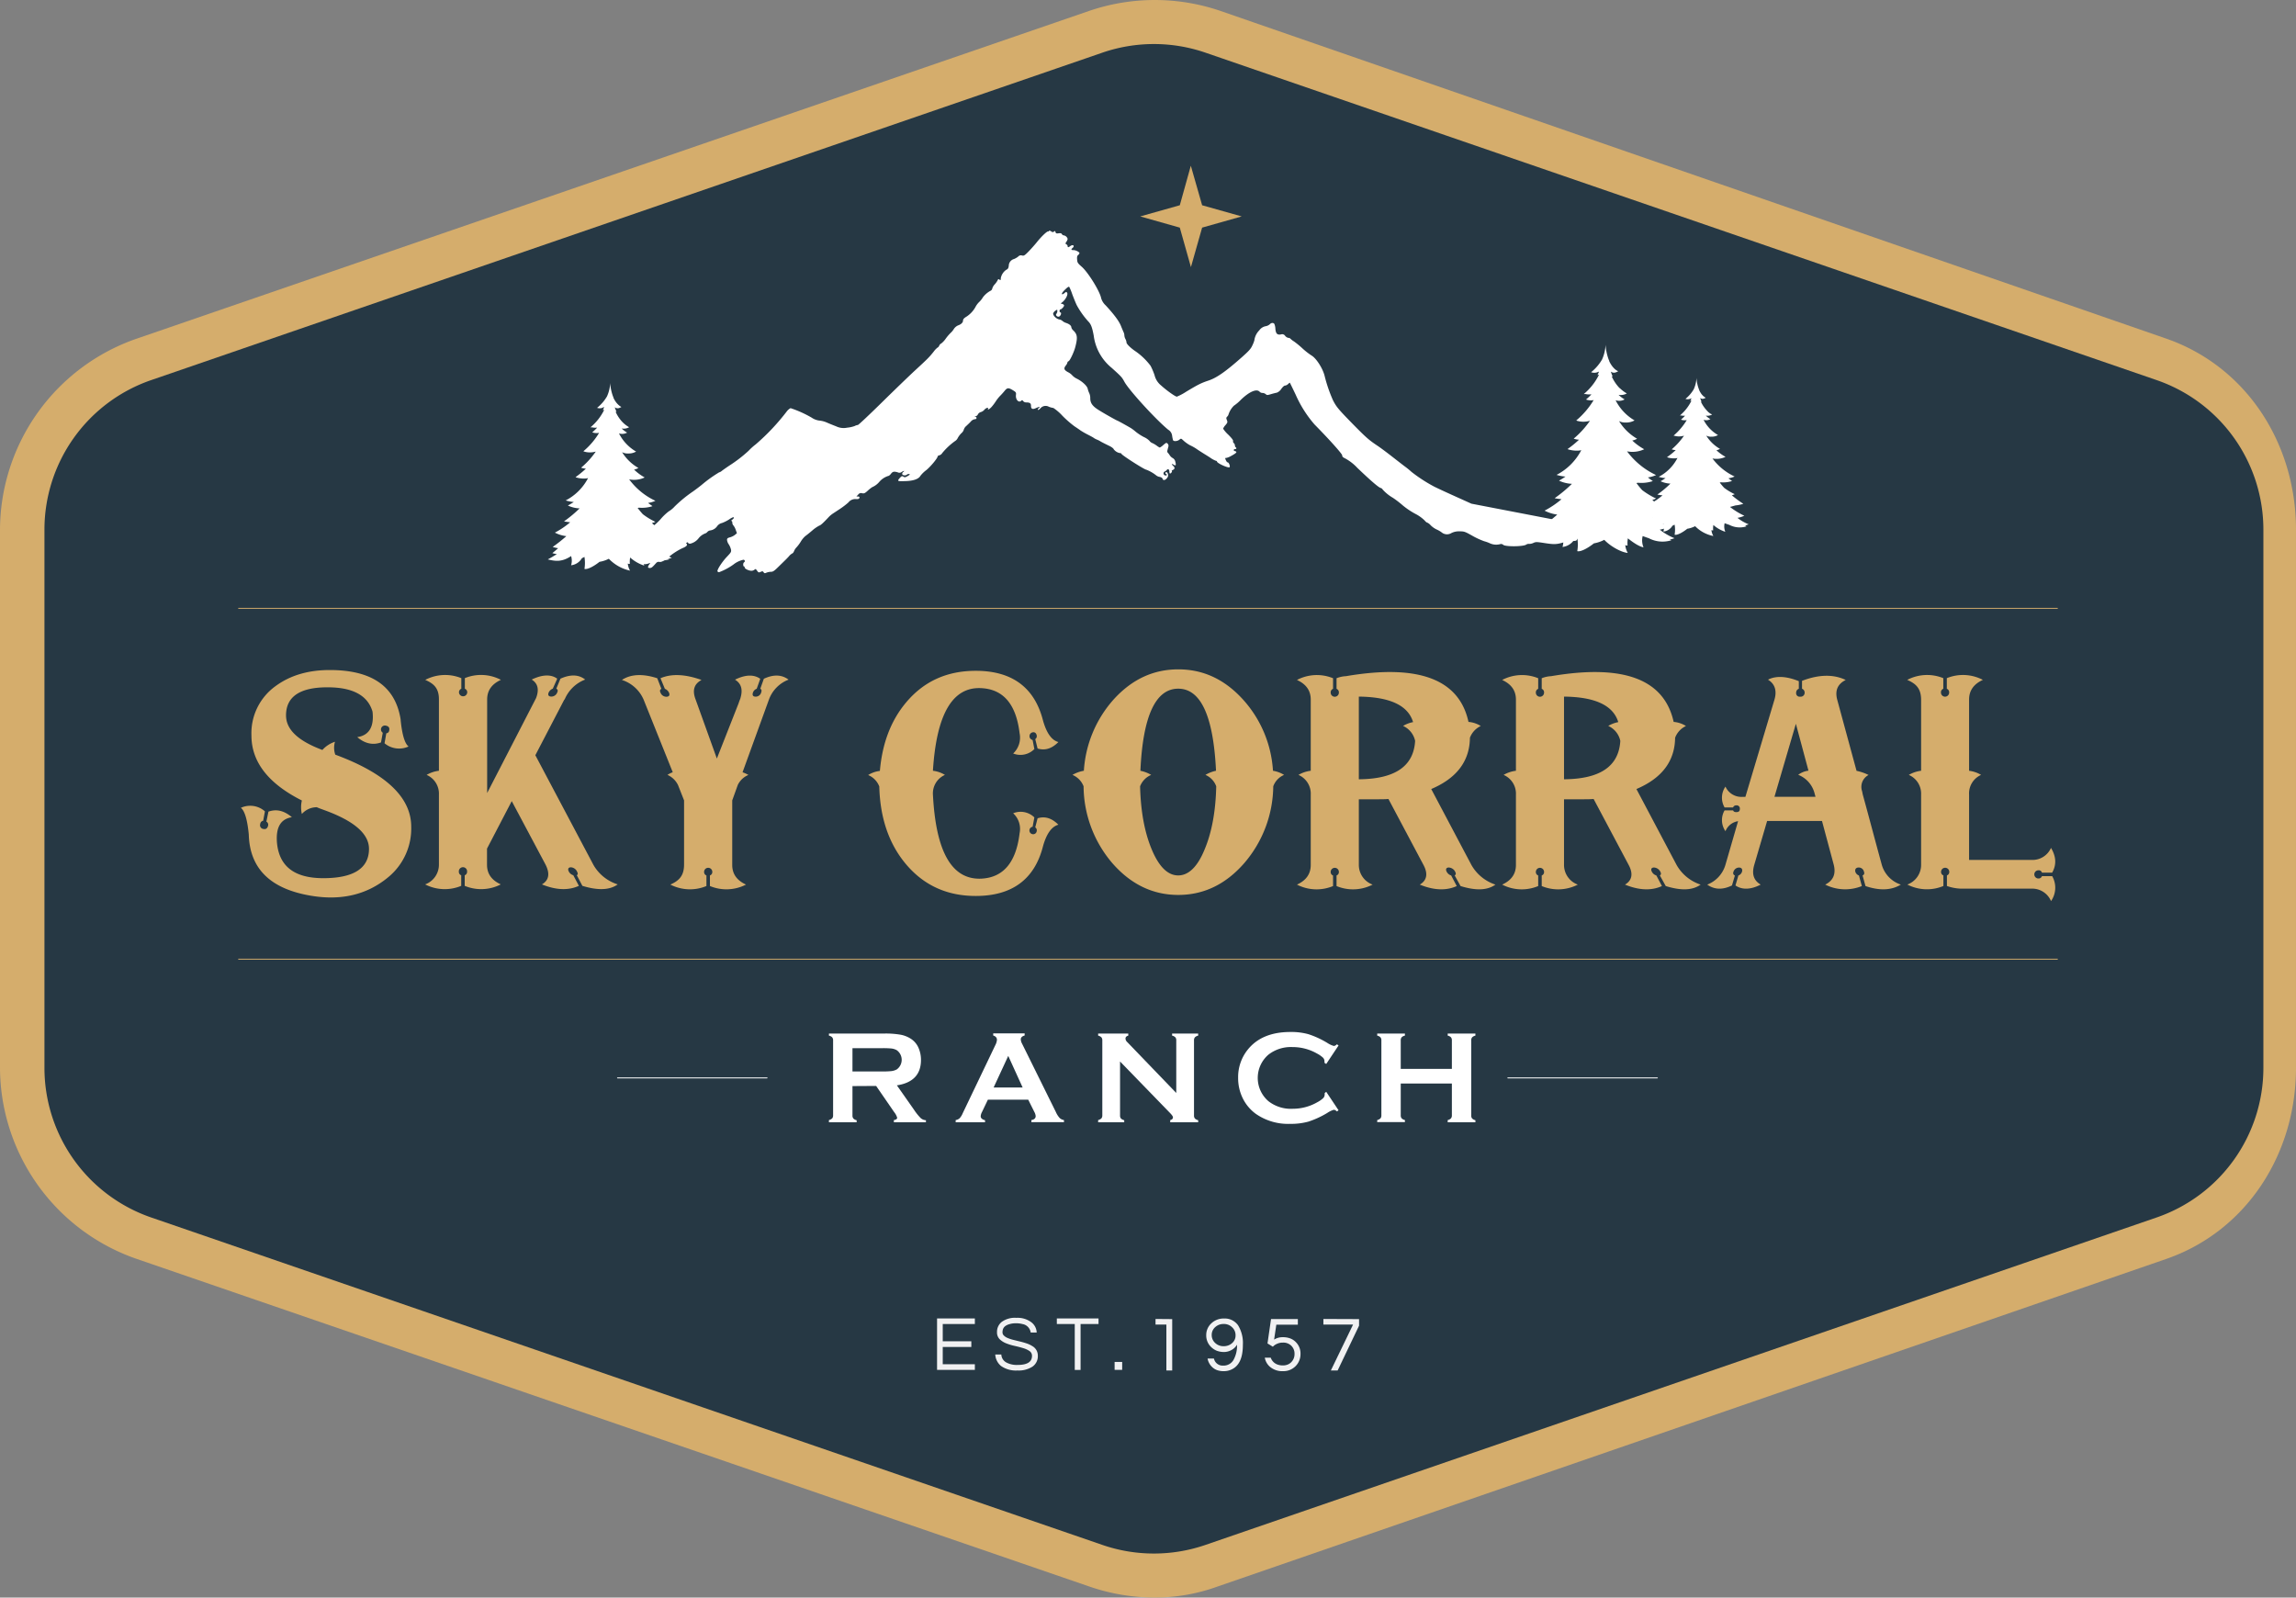 <svg id="Layer_1" data-name="Layer 1" xmlns="http://www.w3.org/2000/svg" viewBox="0 0 649.8 452.14"><rect x="0" y="0" width="649.8" height="452.14" fill="#808080" stroke="none"/><defs><style>.cls-1{fill:#d5ad6c;}.cls-2{fill:#263844;}.cls-3,.cls-6{fill:none;stroke-width:0.25px;}.cls-3{stroke:#d5ad6c;stroke-miterlimit:10;}.cls-4{fill:#fff;}.cls-5{fill:#f1f1f2;}.cls-6{stroke:#fff;stroke-linecap:round;stroke-linejoin:round;}</style></defs><title>SkyCorralRanch_Logo_RGB</title><path class="cls-1" d="M362,593.14A57.09,57.09,0,0,1,343.36,590L73.92,497.34A57.43,57.43,0,0,1,35.1,443.22V290.91A57.42,57.42,0,0,1,73.92,236.8l269.33-92.68a57.42,57.42,0,0,1,37.34,0l267.46,92.67c22.67,7.81,36.85,29.56,36.85,54.12V443.22c0,24.57-14.17,46.32-36.83,54.12L379.73,590A52.2,52.2,0,0,1,362,593.14Z" transform="translate(-35.1 -141)"/><path class="cls-2" d="M376.25,155.9l269.22,92.68a44.77,44.77,0,0,1,30.2,42.33V443.22a44.78,44.78,0,0,1-30.2,42.34L376.25,578.24a44.79,44.79,0,0,1-29.15,0L77.87,485.56a44.78,44.78,0,0,1-30.19-42.34V290.91a44.77,44.77,0,0,1,30.19-42.33L347.1,155.9A44.79,44.79,0,0,1,376.25,155.9Z" transform="translate(-35.1 -141)"/><line class="cls-3" x1="67.43" y1="172.17" x2="582.37" y2="172.17"/><line class="cls-3" x1="67.43" y1="271.46" x2="582.37" y2="271.46"/><path class="cls-1" d="M372.12,187.9,369,199.09l-11.2,3.16,11.2,3.17,3.15,11.18,3.17-11.18,11.2-3.17-11.2-3.16Z" transform="translate(-35.1 -141)"/><path class="cls-4" d="M507.65,293.74c.43-.12.88-.25,1.36-.42a16.37,16.37,0,0,1-4.16-2.42,10.28,10.28,0,0,0,2.55-.78,27.81,27.81,0,0,1-5.32-3.29c.68-.17,1.36-.36,2-.56a13.72,13.72,0,0,0,2.63-.51c.07,0,.29-.07.23-.12a38.08,38.08,0,0,1-4.21-3.14,7.35,7.35,0,0,0,1.07-.41,21.73,21.73,0,0,1-3.94-2.38c-.58-.64-1.12-1.3-1.63-2l.44-.08a10.33,10.33,0,0,0,4-.41s.22-.06.17-.1c-.47-.31-.92-.64-1.35-1a8.39,8.39,0,0,0,2.3-.67,21.68,21.68,0,0,1-8.22-6.72,7.75,7.75,0,0,0,4.86-.59,16.44,16.44,0,0,1-3.37-2.46,4.72,4.72,0,0,0,1.36-.51,14.46,14.46,0,0,1-5.11-5,3.71,3.71,0,0,0,1.91.41,4.73,4.73,0,0,0,2.21-.46l.27-.14h0a13.72,13.72,0,0,1-5.36-5.7,3.18,3.18,0,0,0,2.55-.24,8.28,8.28,0,0,1-1.72-1.3h0a3.45,3.45,0,0,0,2.34-.39l-.41-.25-.08-.05-.31-.21-.09-.07a3.15,3.15,0,0,1-.29-.22l-.09-.07-.29-.24-.07-.06a3.83,3.83,0,0,1-.29-.28l-.05,0c-.11-.1-.21-.2-.31-.31l0,0a11.72,11.72,0,0,1-2-3.09,1.64,1.64,0,0,0,.28.07s0,0,0,0c-.2-.44-.36-.91-.53-1.39.72.44,1.17.39,2.08-.1-.12-.07-.24-.14-.35-.22l-.05,0-.33-.24,0,0a3.82,3.82,0,0,1-.32-.27h0l-.28-.29-.07-.07-.24-.3-.08-.1-.17-.24-.12-.19-.14-.22-.11-.19-.09-.17-.18-.37,0-.1c-.08-.18-.16-.36-.23-.55a15.26,15.26,0,0,1-.81-4,11.12,11.12,0,0,1-1,4.21,12.88,12.88,0,0,1-3.09,3.57,2.66,2.66,0,0,0,1.67.05.09.09,0,0,0,0-.06s0,0,0,.05a4.07,4.07,0,0,0,.58-.22c-.14.34-.29.68-.44,1a3.6,3.6,0,0,0,.45-.16,16.54,16.54,0,0,1-4.21,5.42h0l-.13.11.14,0h.06l.13,0,.17,0,.07,0a4.32,4.32,0,0,0,1.43.08h.18a17.79,17.79,0,0,1-1.53,1.46,4,4,0,0,0,2.16.16,22.94,22.94,0,0,1-4.74,5.6l-.21.18.07,0a.24.24,0,0,1,.11.06,6.13,6.13,0,0,0,2.49.25,4.54,4.54,0,0,0,.67-.1,5.07,5.07,0,0,0,.56-.13,25.71,25.71,0,0,1-4.6,5.05,5,5,0,0,0,1.51.3,29.37,29.37,0,0,1-3.26,2.66h0c-.05,0,.1,0,.15.07a8.23,8.23,0,0,0,3.28.33l.47-.1h0a16.39,16.39,0,0,1-7,7,11.31,11.31,0,0,0,2.53.48c-.59.41-1.21.8-1.84,1.15a9.45,9.45,0,0,0,3.66.9,38.77,38.77,0,0,1-4.88,4.06c.42.13,1.41.22,1.93.3a26,26,0,0,1-4.79,3.23,10.91,10.91,0,0,0,3.59,1.12,50.64,50.64,0,0,1-4.28,3.38,15.61,15.61,0,0,0,1.71.4c-.58.51-1.19,1-1.81,1.52a5.14,5.14,0,0,0,1.41.3,28.8,28.8,0,0,1-2.85,1.68c2.3.55,4.37.92,7.3-1a4.79,4.79,0,0,1,0,2.88,4.55,4.55,0,0,0,3.38-2.17l.8-.4a11.19,11.19,0,0,1,0,3.75c1,.28,3.1-.92,4.71-2.2a10.07,10.07,0,0,0,2.93-1c1.56,1.67,4.58,3.49,6.65,3.71a5.76,5.76,0,0,1-.71-2.2c.29.11.52.15.65.07a7.63,7.63,0,0,1,.09-2c1.26,1,3.09,2.32,4.43,2.54a5.05,5.05,0,0,1-.24-3.19c.57.21,1.14.42,1.73.61a8.34,8.34,0,0,0,6.08.67c.08,0,.32-.08.25-.12Z" transform="translate(-35.1 -141)"/><path class="cls-4" d="M529,289.72a10.14,10.14,0,0,0,1-.33,12,12,0,0,1-3.17-1.83,7.15,7.15,0,0,0,1.94-.6,20.46,20.46,0,0,1-4.06-2.49c.52-.13,1-.27,1.56-.43a10.14,10.14,0,0,0,2-.39c.06,0,.22-.06.18-.09a29.68,29.68,0,0,1-3.21-2.38,5.68,5.68,0,0,0,.81-.32,16,16,0,0,1-3-1.81,19.19,19.19,0,0,1-1.24-1.49l.33-.06a7.86,7.86,0,0,0,3-.32s.17-.05.13-.08c-.36-.24-.7-.48-1-.73a7,7,0,0,0,1.75-.51,16.53,16.53,0,0,1-6.27-5.11,5.92,5.92,0,0,0,3.7-.45,12.33,12.33,0,0,1-2.57-1.87,3.62,3.62,0,0,0,1-.39,11,11,0,0,1-3.89-3.76,2.75,2.75,0,0,0,1.45.31,3.5,3.5,0,0,0,1.68-.36l.2-.1h0a10.44,10.44,0,0,1-4.09-4.32,2.4,2.4,0,0,0,1.94-.19,6.27,6.27,0,0,1-1.31-1h0a2.63,2.63,0,0,0,1.78-.3l-.31-.19-.06,0-.24-.16-.07-.05-.22-.17a.18.18,0,0,1-.07-.05l-.22-.18,0-.05-.23-.21,0,0L518,257l0,0a9.11,9.11,0,0,1-1.54-2.35.83.83,0,0,0,.21.06s0,0,0,0c-.15-.34-.28-.7-.41-1.06.55.34.9.3,1.58-.08l-.26-.16,0,0-.25-.18,0,0a1.59,1.59,0,0,1-.24-.2h0l-.21-.22,0,0c-.07-.07-.13-.15-.19-.22l-.06-.08-.13-.18-.09-.15s-.07-.11-.11-.17l-.08-.14-.07-.13c-.05-.09-.09-.19-.14-.28l0-.08a4.08,4.08,0,0,1-.17-.42,10.87,10.87,0,0,1-.62-3,8.49,8.49,0,0,1-.77,3.21,9.9,9.9,0,0,1-2.34,2.72,2.05,2.05,0,0,0,1.27,0l0,0s0,0,0,0l.44-.17c-.11.26-.22.51-.34.77a2.62,2.62,0,0,0,.35-.13,12.79,12.79,0,0,1-3.19,4.14h0l-.1.09.11,0h0l.11,0,.12,0h.06a3.61,3.61,0,0,0,1.08.06H512a13.76,13.76,0,0,1-1.16,1.12,3.1,3.1,0,0,0,1.64.12,17.7,17.7,0,0,1-3.59,4.27l-.16.14.06,0,.08,0a4.75,4.75,0,0,0,1.89.19,3.55,3.55,0,0,0,.51-.08l.43-.1a19.83,19.83,0,0,1-3.49,3.86,4.18,4.18,0,0,0,1.15.22,22.23,22.23,0,0,1-2.48,2h0s.07,0,.11.05a6.14,6.14,0,0,0,2.5.25l.36-.08h0a12.35,12.35,0,0,1-5.31,5.34,8,8,0,0,0,1.93.36,15.75,15.75,0,0,1-1.4.89,7.33,7.33,0,0,0,2.79.67,29.12,29.12,0,0,1-3.71,3.1,12,12,0,0,0,1.47.22,20.15,20.15,0,0,1-3.64,2.48,8.11,8.11,0,0,0,2.74.84,39.64,39.64,0,0,1-3.25,2.58,10.16,10.16,0,0,0,1.3.3c-.44.39-.91.78-1.38,1.17a4.32,4.32,0,0,0,1.08.22,24.71,24.71,0,0,1-2.17,1.28,6,6,0,0,0,5.56-.8,3.71,3.71,0,0,1,0,2.19,3.46,3.46,0,0,0,2.57-1.66l.61-.3a8.43,8.43,0,0,1,0,2.84c.74.22,2.36-.7,3.58-1.68a7.77,7.77,0,0,0,2.23-.73A9.87,9.87,0,0,0,520,292.7a4.43,4.43,0,0,1-.55-1.68.63.63,0,0,0,.5.06,5.82,5.82,0,0,1,.06-1.5,9.55,9.55,0,0,0,3.38,1.93,3.81,3.81,0,0,1-.19-2.43c.43.16.87.32,1.31.46a6.34,6.34,0,0,0,4.63.5c.07,0,.25-.06.19-.1Z" transform="translate(-35.1 -141)"/><path class="cls-4" d="M224,299.24c.39-.1.8-.23,1.23-.38a14.65,14.65,0,0,1-3.76-2.19,9.1,9.1,0,0,0,2.3-.7,25.32,25.32,0,0,1-4.8-3c.62-.16,1.23-.33,1.84-.51a11.9,11.9,0,0,0,2.38-.46c.06,0,.26-.06.2-.11a33.55,33.55,0,0,1-3.8-2.84,6,6,0,0,0,1-.36,19.08,19.08,0,0,1-3.56-2.16q-.79-.87-1.47-1.77l.39-.08a9.52,9.52,0,0,0,3.63-.37s.19-.06.15-.09c-.42-.28-.83-.58-1.22-.88a7.57,7.57,0,0,0,2.08-.6,19.48,19.48,0,0,1-7.43-6.08,7,7,0,0,0,4.39-.53,14.53,14.53,0,0,1-3-2.22,4.74,4.74,0,0,0,1.23-.46,13.08,13.08,0,0,1-4.62-4.48,3.25,3.25,0,0,0,1.72.37,4.18,4.18,0,0,0,2-.41l.25-.12h0a12.42,12.42,0,0,1-4.85-5.15,2.9,2.9,0,0,0,2.3-.22,8.3,8.3,0,0,1-1.55-1.17h0a3.15,3.15,0,0,0,2.12-.36l-.37-.22-.07-.05-.28-.19-.09-.06-.26-.2-.08-.06a2.75,2.75,0,0,0-.26-.22l-.06-.06-.27-.25,0,0-.28-.29,0,0a10.5,10.5,0,0,1-1.82-2.8,1.17,1.17,0,0,0,.25.07s0,0,0-.05q-.25-.6-.48-1.26c.65.41,1.07.36,1.88-.08l-.32-.2,0,0-.3-.22,0,0-.28-.25h0l-.26-.26-.06-.07-.22-.26-.07-.1-.15-.21a1,1,0,0,1-.11-.17l-.13-.2-.09-.17-.09-.16-.16-.33,0-.09c-.07-.16-.14-.33-.2-.5a13.45,13.45,0,0,1-.73-3.6,10.14,10.14,0,0,1-.91,3.8,11.74,11.74,0,0,1-2.8,3.23,2.45,2.45,0,0,0,1.51,0l0-.05s0,0,0,0a5.44,5.44,0,0,0,.52-.19c-.13.3-.26.61-.4.91a3.09,3.09,0,0,0,.41-.15,15.16,15.16,0,0,1-3.8,4.9h0l-.11.1.12,0h0l.12,0,.16,0h.06a4,4,0,0,0,1.29.08h0l.14,0a16,16,0,0,1-1.39,1.33,3.65,3.65,0,0,0,1.95.14,20.66,20.66,0,0,1-4.28,5.06l-.19.17.07,0,.1.05a5.43,5.43,0,0,0,2.24.23,3.75,3.75,0,0,0,.61-.09l.5-.11a23.12,23.12,0,0,1-4.15,4.56,4.63,4.63,0,0,0,1.36.27,26.59,26.59,0,0,1-2.94,2.4h0s.09,0,.13.06a7.41,7.41,0,0,0,3,.3l.42-.09h0a14.77,14.77,0,0,1-6.33,6.32,10.33,10.33,0,0,0,2.29.44,18.74,18.74,0,0,1-1.67,1,8.47,8.47,0,0,0,3.32.81,35.75,35.75,0,0,1-4.41,3.67c.37.11,1.27.2,1.74.27a24,24,0,0,1-4.33,2.92,9.57,9.57,0,0,0,3.25,1,45.77,45.77,0,0,1-3.87,3.06,12.19,12.19,0,0,0,1.54.35c-.52.47-1.07.93-1.64,1.39a5.49,5.49,0,0,0,1.28.26,26.3,26.3,0,0,1-2.57,1.52c2.08.5,3.94.83,6.6-.94a4.42,4.42,0,0,1,0,2.6,4.09,4.09,0,0,0,3.06-2l.72-.36a10.66,10.66,0,0,1,0,3.39c.87.25,2.8-.83,4.25-2a9.06,9.06,0,0,0,2.65-.87,11.8,11.8,0,0,0,6,3.36,5.18,5.18,0,0,1-.64-2c.26.1.47.14.58.06a7.06,7.06,0,0,1,.09-1.77,11.27,11.27,0,0,0,4,2.29,4.58,4.58,0,0,1-.22-2.88c.52.19,1,.38,1.56.56a7.53,7.53,0,0,0,5.5.6c.07,0,.29-.07.22-.11Z" transform="translate(-35.1 -141)"/><path class="cls-4" d="M451.53,283.55l-2.63-1.19c-4.69-2.1-6.6-3-7.83-3.6a43,43,0,0,1-6.5-4.21,21.91,21.91,0,0,0-1.71-1.41c-.61-.45-2.26-1.73-3.68-2.84s-3.32-2.54-4.24-3.15c-2.48-1.66-3.22-2.32-7-6.16-4.11-4.21-4.61-4.81-5.58-6.69a41.09,41.09,0,0,1-2.37-6.9c-.53-2.14-2.36-5-3.7-5.78a20.25,20.25,0,0,1-2.56-2,25.84,25.84,0,0,0-2.43-2,5.09,5.09,0,0,1-1-.77.71.71,0,0,0-.55-.22,1.63,1.63,0,0,1-.92-.56,1,1,0,0,0-1.21-.42c-1.05.19-1.45-.23-1.57-1.59a3.79,3.79,0,0,0-.3-1.4c-.3-.39-.88-.33-1.3.13a2.39,2.39,0,0,1-1.2.54,2.87,2.87,0,0,0-1.76,1.17,4.86,4.86,0,0,0-1.39,2.83,9,9,0,0,1-.56,1.42c-.45,1-1,1.59-3,3.37-4.57,4.05-7.12,5.83-9.46,6.6-2,.67-2.81,1.06-6.29,3.15a15.41,15.41,0,0,1-2.62,1.39c-.47,0-3-1.83-4.49-3.19a5.35,5.35,0,0,1-1.82-2.87,18.61,18.61,0,0,0-1.13-2.67,18.71,18.71,0,0,0-4.11-4c-1.52-1-2.71-2.19-2.71-2.61a2.33,2.33,0,0,0-.31-1,2.51,2.51,0,0,1-.29-1,2.25,2.25,0,0,0-.19-.84c-.1-.2-.44-1-.75-1.77-.54-1.4-1.9-3.23-4.35-5.89a4.46,4.46,0,0,1-1.27-2c-.35-1.94-3.66-7.3-5.49-8.91-1.14-1-1.26-1.18-1.32-2.05-.06-.72,0-1.05.3-1.3a1.08,1.08,0,0,0,.37-.5c0-.33-1.07-.89-1.68-.87s-.79-.19-.31-.59c.76-.62.16-1.13-.63-.54-.53.39-.73.4-.73,0a.68.68,0,0,0-.35-.51c-.33-.19-.33-.23,0-.74a2,2,0,0,0,.35-.79,1.38,1.38,0,0,0-1.06-1,.72.72,0,0,1-.57-.35c-.15-.27-.38-.32-.94-.24s-.76.05-.86-.32-.16-.39-.44-.17-.41.2-.84-.08a1.11,1.11,0,0,0-.44-.2h0c-.06,0-.1,0-.1.08s-.11.19-.26.16c-.34-.08-1.94,1.45-3.23,3.07-.55.69-1.58,1.84-2.28,2.57-1.15,1.17-1.35,1.3-1.9,1.17a1,1,0,0,0-1.06.29,4.83,4.83,0,0,1-1.21.71,2,2,0,0,0-1.47,1.91c-.1.71-.24.92-.77,1.17a3.75,3.75,0,0,0-1.49,2.32c0,.17,0,.39-.06.5s-.17.06-.34-.09-.34-.19-.46.13a5.82,5.82,0,0,1-.85,1.22,2.94,2.94,0,0,0-.71,1.2.86.86,0,0,1-.48.62,6.62,6.62,0,0,0-2.16,1.85,5.93,5.93,0,0,1-1.06,1.33,5.51,5.51,0,0,0-1.08,1.47,7.65,7.65,0,0,1-2.65,2.76c-.58.36-.83.67-.84,1,0,.58-.52,1.09-1.42,1.4a2.8,2.8,0,0,0-1.23,1.09,4.71,4.71,0,0,1-.83,1,12.43,12.43,0,0,0-1.39,1.62,6.32,6.32,0,0,1-1.38,1.47c-.13,0-.35.24-.48.53s-.33.52-.43.52a5.56,5.56,0,0,0-1.15,1.2c-1.3,1.62-1.68,2-5.35,5.38-1.74,1.61-6,5.73-9.48,9.15s-6.45,6.22-6.63,6.22a2.38,2.38,0,0,0-.89.29,8.69,8.69,0,0,1-2.14.47,4.89,4.89,0,0,1-3.15-.4c-.87-.33-2.05-.81-2.63-1.07a6.92,6.92,0,0,0-2-.53,4.81,4.81,0,0,1-2.24-.83,31.58,31.58,0,0,0-5.94-2.68c-.19,0-.62.33-1,.75a62,62,0,0,1-8.92,9.49,16.34,16.34,0,0,0-2,1.8,38.65,38.65,0,0,1-5.47,4.21c-.88.59-1.83,1.26-2.12,1.49a1.91,1.91,0,0,1-.77.42,37.14,37.14,0,0,0-4.83,3.46c-.58.48-1.77,1.39-2.64,2a37.42,37.42,0,0,0-5.08,4.17,7.34,7.34,0,0,1-1.7,1.41A15,15,0,0,0,222,288a16.27,16.27,0,0,1-2.6,2.31c-.25.08-.48.23-.5.34s0,.28,0,.38a17.31,17.31,0,0,1-2.91,3.27c-.39.12-.72.76-1.27,2.41a8.46,8.46,0,0,0-.41,1.74,1.89,1.89,0,0,0,1.56,1.63,1.12,1.12,0,0,1,.75.34c.29.35,1.35.35,2.18,0,.39-.17.39-.16.05.33-.49.68-.45,1,.12,1s.76-.23,1.81-1.38a.94.94,0,0,1,.95-.34c.37.08.86-.1,1.6-.57a3.93,3.93,0,0,0,1.07-.85,18.23,18.23,0,0,1,3.81-2.46c1.06-.42,1.52-.85,1.25-1.18s-.14-.31.05-.43a.21.21,0,0,1,.34.09c0,.14.29.25.55.25a4.21,4.21,0,0,0,2.36-1.47,4.39,4.39,0,0,1,1.92-1.44,1.29,1.29,0,0,0,.61-.42,1.38,1.38,0,0,1,.81-.43,2.85,2.85,0,0,0,2-1.25,2.32,2.32,0,0,1,1.33-.85,10.22,10.22,0,0,0,2-1,5.15,5.15,0,0,1,1.16-.64c.35,0,.21.39-.28.72-.25.18-.35.33-.21.33s.26.22.26.5a1.13,1.13,0,0,0,.28.75,4,4,0,0,1,.66,1.22l.36,1-.56.48a4.26,4.26,0,0,1-1.4.69c-.69.18-.84.32-.84.74a2.7,2.7,0,0,0,.49,1.25,4.91,4.91,0,0,1,.63,1.47c.12.68,0,.82-1.25,2.15s-2.8,3.66-2.56,4.05a.55.55,0,0,0,.44.21,17.33,17.33,0,0,0,4.1-2.2,6.86,6.86,0,0,1,2.79-1.32.38.38,0,0,1,.16.73.85.85,0,0,0-.22.64c0,.28.09.52.21.52s.21.14.21.31c0,.35,1.11.89,1.88.92a1.47,1.47,0,0,0,.87-.29c.31-.28.39-.26.76.27s.47.57,1,.33.61-.21.84.11.35.33.83.11a3.6,3.6,0,0,1,1.24-.24c.57,0,.94-.24,2.12-1.41l1.78-1.74c.2-.18.73-.72,1.17-1.2a3.32,3.32,0,0,1,1-.87c.12,0,.35-.31.51-.7a3.2,3.2,0,0,1,.66-1,10.31,10.31,0,0,0,1.19-1.59,6.65,6.65,0,0,1,1.32-1.61c.27-.18,1.14-.88,1.94-1.56a10.07,10.07,0,0,1,2-1.39c.44-.13,1.12-.76,2.83-2.59a7.56,7.56,0,0,1,1-.81l2.08-1.37a21.85,21.85,0,0,0,2.32-1.78,2.5,2.5,0,0,1,2.32-.95c.53,0,.76-.11.81-.37s-.06-.37-.4-.37h-.47l.5-.52a1,1,0,0,1,1.15-.4c.54.1.79,0,1.59-.74a9.29,9.29,0,0,1,1.27-1,5.41,5.41,0,0,0,2-1.5,5.51,5.51,0,0,1,2.52-1.66c.17,0,.52-.28.78-.63s.6-.62,1.11-.56a3.71,3.71,0,0,1,1,.25,1,1,0,0,0,.89-.17c.64-.41,1-.43.45,0a.59.59,0,0,0-.27.62c.14.38,1,.44,1.34.1a.74.74,0,0,1,.61-.14c.32.06.24.17-.39.54s-.84.45-1.22.21-.5-.22-1,.31c-.86,1-.72,1,1.6.93s3.73-.63,4.22-1.52a8.59,8.59,0,0,1,1.67-1.61c1.21-1,3.19-3.37,3.19-3.88,0-.1.24-.24.52-.31a1.31,1.31,0,0,0,.76-.6,19.05,19.05,0,0,1,3.64-3.41,2,2,0,0,0,.78-.89,6.12,6.12,0,0,1,1.06-1.38,2.06,2.06,0,0,0,.65-1,2.23,2.23,0,0,1,.69-1c.38-.36,1-.93,1.31-1.29a1.88,1.88,0,0,1,1.11-.63c.57,0,.67-.55.13-.7-.3-.08-.29-.1.06-.12a.91.91,0,0,0,.68-.54,1.38,1.38,0,0,1,.83-.66,2.06,2.06,0,0,0,.95-.6c.43-.55,1.26-.84,1.08-.39s.3.3,1-.45a14,14,0,0,0,1.22-1.62,10.46,10.46,0,0,1,1.21-1.53c.37-.36.94-1,1.28-1.42.74-.9,1.07-.93,2.33-.17.89.55.95.64.87,1.33-.16,1.32.78,2.34,1.51,1.64.21-.21.32-.19.53.11a1.09,1.09,0,0,0,.78.37c1.13,0,1.45.23,1.44,1s.39,1.08,1.35.63,1.4-.44.85,0c-.23.16-.34.37-.25.47s.4-.09.69-.4a1.91,1.91,0,0,1,2.42-.47,5.5,5.5,0,0,0,1.27.34,13.41,13.41,0,0,1,2.52,2.17,29.73,29.73,0,0,0,3.42,3c.69.46,1.5,1,1.78,1.22a22.78,22.78,0,0,0,2,1.14c.8.41,1.61.84,1.78,1a5.4,5.4,0,0,0,.84.43,6,6,0,0,1,.84.41c.36.23,1.11.62,2.68,1.38.62.3,1.17.72,1.22.94a2.83,2.83,0,0,0,1.87,1.1c.17,0,.31.08.31.18,0,.33,6.52,4.49,7,4.49a10.65,10.65,0,0,1,2.81,1.6,2.07,2.07,0,0,0,1,.45c.47.09.77.28.83.53.17.65,1,.37,1.47-.53.37-.64-.27-1.79-.65-1.18-.07.1,0,.28.22.39.42.24,0,.52-.43.34a.6.6,0,0,1,0-1.08,1.51,1.51,0,0,0,.6-.45c.32-.41.73-.12.72.51,0,.29.08.52.18.52.26,0,.67-.54.53-.68s.08-.23.33-.36c.55-.29.55-.67,0-1.17s-.4-.65.18-.28.73.16.47-.81a1.51,1.51,0,0,0-.73-1.07,2.39,2.39,0,0,1-.88-.83,3.66,3.66,0,0,0-.57-.73.79.79,0,0,1-.05-.68c.07-.31.19-.77.26-1a.86.86,0,0,0-.22-.85c-.32-.32-.41-.3-1.22.39a4.26,4.26,0,0,1-1,.72,4.2,4.2,0,0,1-.85-.53,7.29,7.29,0,0,0-1.29-.76,1.74,1.74,0,0,1-.78-.62,5.2,5.2,0,0,0-1.6-1.08,14.39,14.39,0,0,1-2.25-1.46,13.26,13.26,0,0,0-1.39-1.06c-1.63-.95-3.79-2.14-3.9-2.14s-3.38-1.82-5-2.83c-2-1.21-2.62-2.1-2.61-3.54a3.42,3.42,0,0,0-.29-1.39,5.62,5.62,0,0,1-.43-1.23c-.16-.78-1.5-2.06-3-2.82a4.38,4.38,0,0,1-1.33-.93,4,4,0,0,0-1.23-.94c-1.17-.64-1.3-1.06-.62-1.92a2.11,2.11,0,0,0,.43-.8.49.49,0,0,1,.33-.39c.38-.14,1.51-2.52,1.9-4,.71-2.7.6-3.6-.57-4.72a1.67,1.67,0,0,1-.55-.87c0-.47-.56-.94-1.5-1.25a2.78,2.78,0,0,1-1-.55,1.83,1.83,0,0,0-.93-.43c-.87-.17-1.87-1.22-1.69-1.77a1.84,1.84,0,0,1,.65-.74c.5-.32.52-.32.51.16a1.22,1.22,0,0,1-.25.74c-.4.39.33,1.06.83.75s.63-1.13.28-1.13c-.12,0-.23-.19-.23-.42s.1-.42.22-.42c.31,0,1.06-.79,1.06-1.12,0-.16-.21-.36-.47-.43l-.48-.14.53-.43c.93-.77,1.62-2.2,1.26-2.63-.2-.26-.29-.26-.58,0-1,.87-1.23.39-.26-.59s1.32-1.21,1.49-1a16.25,16.25,0,0,1,.84,2.08c.38,1,.95,2.43,1.27,3.08a23.9,23.9,0,0,0,3.23,4.55c.76.74,1.13,1.68,1.56,4.05a14.06,14.06,0,0,0,5.08,9.11c2.76,2.49,2.89,2.63,3.61,3.95,1.28,2.36,8.87,10.67,12.39,13.56a2.27,2.27,0,0,1,1.11,1.72,9.77,9.77,0,0,0,.25,1.22c.15.41,1.2.36,1.77-.1s.5-.39,1.37.39a9.89,9.89,0,0,0,1.68,1.17,12.21,12.21,0,0,1,2.11,1.22c.46.31,1.16.75,1.55,1s1.31.8,2.05,1.29a6.91,6.91,0,0,0,1.63.89c.15,0,.28.09.28.2,0,.46,3.12,1.89,3.55,1.62.27-.16-.16-1.37-.49-1.37-.14,0-.37-.24-.5-.54-.31-.69-.31-.73.09-.73a4.67,4.67,0,0,0,1.32-.54c1.64-.89,1.87-1.19,1.08-1.4-.48-.13-.37-.57.14-.57.35,0,.41-.33.09-.52a.71.71,0,0,1-.2-.52,1,1,0,0,0-.32-.65.57.57,0,0,1-.2-.59c.08-.2-.4-.83-1.35-1.78a8.76,8.76,0,0,1-1.47-1.71,3.31,3.31,0,0,1,.66-1c.61-.72.64-.83.41-1.41s-.21-.69.08-1a1.32,1.32,0,0,0,.35-.53,6.18,6.18,0,0,1,1.54-2.55,12.22,12.22,0,0,0,2-1.7c2.44-2.35,4.52-3.21,5.34-2.21a1.13,1.13,0,0,0,.77.29,1.58,1.58,0,0,1,.91.34c.33.31.47.31,1.49,0,.62-.18,1.36-.37,1.66-.42a2.66,2.66,0,0,0,1.21-1c.42-.6.84-1,1.1-1a1.57,1.57,0,0,0,.87-.44c.24-.24.46-.4.5-.36s.77,1.54,1.63,3.34a33.23,33.23,0,0,0,5.33,8.44c4.14,4.2,7.85,8.34,7.85,8.76s.25.58.86.88a13.4,13.4,0,0,1,3.41,2.65c4,3.83,6.22,5.72,6.72,5.73.1,0,.34.21.51.47a11.8,11.8,0,0,0,2.84,2.28,28.84,28.84,0,0,1,2.89,2.23,21.94,21.94,0,0,0,3.86,2.52,11,11,0,0,1,2.22,1.65c.27.33.59.61.73.61a3,3,0,0,1,1,.77,6.1,6.1,0,0,0,1.64,1.17,7.44,7.44,0,0,1,1.44.82,2.37,2.37,0,0,0,2.79.21,4.7,4.7,0,0,1,2.3-.48c1.32,0,1.51.06,3.59,1.23a21.94,21.94,0,0,0,3.36,1.56,9.72,9.72,0,0,1,1.72.63,4.35,4.35,0,0,0,2.76.22.91.91,0,0,1,.94.18c.63.57,5.8.51,6.52-.08a1.24,1.24,0,0,1,.8-.19,2.73,2.73,0,0,0,1.21-.27c.66-.31.91-.31,2.93,0,2.87.45,3.52.44,5.42-.1a12.09,12.09,0,0,1,2.72-.45c.89,0,1.16-.09,1.26-.38a2.38,2.38,0,0,1,.82-.78c.38-.22.68-.51.68-.63a6.21,6.21,0,0,1,2.51-1.24,2.17,2.17,0,0,0,1.46-1.14h0v-.08c0-.3-.39-.35-2.27-.36l-2.2,0" transform="translate(-35.1 -141)"/><path class="cls-5" d="M301.91,515.72v4.88H310v1.61h-8.09v4.9H311v1.58h-10.7V514.14H311v1.58Z" transform="translate(-35.1 -141)"/><path class="cls-5" d="M319.52,516.37a1.92,1.92,0,0,0-.56.8,2.93,2.93,0,0,0-.14.94,1.24,1.24,0,0,0,.43.91,3.36,3.36,0,0,0,1.13.7,10.78,10.78,0,0,0,1.6.51l1.84.45c.62.15,1.23.33,1.83.53a6.84,6.84,0,0,1,1.61.76,3.05,3.05,0,0,1,1.56,2.7,3.58,3.58,0,0,1-1.53,3.12,7.23,7.23,0,0,1-4.23,1.08,7.35,7.35,0,0,1-4.66-1.28,4.54,4.54,0,0,1-1.63-3.25h1.72a2.68,2.68,0,0,0,1.45,2.28,6.22,6.22,0,0,0,3.14.68q4.1,0,4.09-2.56a1.6,1.6,0,0,0-.73-1.39,6.34,6.34,0,0,0-1.85-.83c-.74-.23-1.54-.43-2.4-.62a15.18,15.18,0,0,1-2.39-.74A5.5,5.5,0,0,1,318,520a2.7,2.7,0,0,1-.73-2,3.56,3.56,0,0,1,1.36-2.9,6.32,6.32,0,0,1,4.11-1.13,6.47,6.47,0,0,1,4.28,1.28,3.83,3.83,0,0,1,1.48,2.88h-1.7a2.81,2.81,0,0,0-2.33-2.4,6.94,6.94,0,0,0-1.85-.22,5.89,5.89,0,0,0-1.87.26A3.5,3.5,0,0,0,319.52,516.37Z" transform="translate(-35.1 -141)"/><path class="cls-5" d="M346,515.72h-5.08v13h-1.65v-13h-5.07v-1.58H346Z" transform="translate(-35.1 -141)"/><path class="cls-5" d="M352.69,526.45v2.24h-2.14v-2.24Z" transform="translate(-35.1 -141)"/><path class="cls-5" d="M366.85,514.33v14.54H365.2v-13h-3.07v-1.58Z" transform="translate(-35.1 -141)"/><path class="cls-5" d="M378.66,525.49a2.52,2.52,0,0,0,2.61,2,3.23,3.23,0,0,0,3-1.74,8.17,8.17,0,0,0,.92-4.18,3.93,3.93,0,0,1-1.55,1.5,4.35,4.35,0,0,1-2.15.57,5.7,5.7,0,0,1-2-.35,4.78,4.78,0,0,1-1.56-1,4.5,4.5,0,0,1-1.45-3.4,4.44,4.44,0,0,1,1.48-3.39,5,5,0,0,1,3.53-1.34,4.62,4.62,0,0,1,4,1.92,9.57,9.57,0,0,1,1.36,5.53c0,3.59-1,5.9-3.1,6.92a4.91,4.91,0,0,1-2.25.53,5.33,5.33,0,0,1-2-.31,3.88,3.88,0,0,1-1.3-.81,4.34,4.34,0,0,1-1.34-2.44ZM381.4,522a3.74,3.74,0,0,0,1.3-.22,3.26,3.26,0,0,0,1.08-.64,2.77,2.77,0,0,0,1-2.2,3,3,0,0,0-1-2.32,3.24,3.24,0,0,0-2.38-.91,3.42,3.42,0,0,0-2.37.88,2.91,2.91,0,0,0-1,2.25,3,3,0,0,0,1,2.26A3.4,3.4,0,0,0,381.4,522Z" transform="translate(-35.1 -141)"/><path class="cls-5" d="M395.69,520.13a4.44,4.44,0,0,1,2.39-.68,5.9,5.9,0,0,1,2.18.35,4.34,4.34,0,0,1,1.54,1,4.54,4.54,0,0,1,1.36,3.42,4.8,4.8,0,0,1-4.88,4.84,5.38,5.38,0,0,1-3.91-1.36,4.5,4.5,0,0,1-1.32-2.46h1.69a3.12,3.12,0,0,0,2.07,2,4.35,4.35,0,0,0,1.37.2,3.59,3.59,0,0,0,1.39-.26,3,3,0,0,0,1-.69,3.19,3.19,0,0,0,.9-2.29,3.13,3.13,0,0,0-.9-2.32,3.19,3.19,0,0,0-2.35-.9,3.91,3.91,0,0,0-1.75.36,3.45,3.45,0,0,0-1.13.8l-1.52-.92,1-6.9h7.59v1.58h-6.09Z" transform="translate(-35.1 -141)"/><path class="cls-5" d="M419.73,514.33v1.86l-6.06,12.68h-1.92l6.29-13h-8.4v-1.58Z" transform="translate(-35.1 -141)"/><path class="cls-1" d="M116.05,343.46c0,4,3.4,7.22,10.29,9.79a8.13,8.13,0,0,1,3.57-2.32,5.91,5.91,0,0,0,.08,3.65c14.35,5.31,21.49,12.11,21.49,20.41a17.81,17.81,0,0,1-6.31,14.11q-9.71,8.2-24.14,5c-10.12-2.24-15.27-7.88-15.52-16.92-.41-4.23-1.16-6.72-2.24-7.55a6.27,6.27,0,0,1,6.81,1l-.5,2.66a1,1,0,0,0-.83.91,1.06,1.06,0,0,0,.91,1.41c.75.17,1.16-.25,1.33-1a1,1,0,0,0-.5-1.08l.58-2.82c2.32-.83,4.48-.25,6.64,1.57-3.15.5-4.56,2.82-4.23,7.14.58,6.72,4.89,10.12,13.11,10.12,8.63,0,12.94-2.82,12.94-8.3,0-4.23-4.15-7.88-12.61-10.95-.67-.25-1.41-.5-2.16-.83h-.16a5.68,5.68,0,0,0-4.07,1.91,8.46,8.46,0,0,1,0-3.82c-9.54-4.81-14.27-10.95-14.27-18.41a16.41,16.41,0,0,1,6.8-13.94c4.15-3.07,9.3-4.57,15.35-4.57,12,0,18.59,4.65,20.08,14v.17c.42,4.15,1.16,6.64,2.24,7.47a6.44,6.44,0,0,1-6.8-.91l.5-2.83a.88.88,0,0,0,.82-.83c.17-.74-.16-1.16-.91-1.32a1.11,1.11,0,0,0-.91,2l-.5,2.74q-3.48,1.25-6.72-1.5c3.32-.49,4.81-2.9,4.32-7.22-1.33-4.56-5.56-6.88-12.7-6.88C120,335.5,116.05,338.15,116.05,343.46Z" transform="translate(-35.1 -141)"/><path class="cls-1" d="M155.45,333.42a12.13,12.13,0,0,1,10.21-.49v3A1.07,1.07,0,0,0,165,337a1.17,1.17,0,0,0,2.33,0,1.07,1.07,0,0,0-.67-1.08v-3a12.13,12.13,0,0,1,10.21.49c-2.57,1.17-3.9,3-3.9,5.56v26.47l13.85-26.88c.92-2.41.5-4.15-1.24-5.23,3.07-1.49,5.56-1.49,7.22-.25l-1.25,2.82a2.13,2.13,0,0,0-1.16,1.08c-.33.75,0,1.16.75,1.16a1.76,1.76,0,0,0,1.66-1.16c.25-.5.16-.83-.25-1.08l1.16-2.82c2.74-1.24,5.14-1.24,7,.25a10.24,10.24,0,0,0-5.81,5.64h-.08l-8.21,15.77,16.42,31a12.07,12.07,0,0,0,6.89,5.56c-2.32,1.66-5.64,1.74-10,.41l-1.57-3c.33-.24.33-.49.08-1a2.07,2.07,0,0,0-1.74-1.25c-.75,0-1,.5-.58,1.25a2.12,2.12,0,0,0,1.24,1l1.58,3c-2.91,1.33-6.39,1.25-10.46-.41,2-1.17,2.33-3.07,1-5.65l-9.54-17.92-7,13.44v4.57c0,2.57,1.33,4.39,3.9,5.56a12.13,12.13,0,0,1-10.21.41v-3a1,1,0,0,0,.67-1,1.17,1.17,0,1,0-2.33,0,1,1,0,0,0,.67,1v3a12.13,12.13,0,0,1-10.21-.41,5.93,5.93,0,0,0,3.9-5.65V365.86a5.78,5.78,0,0,0-3.48-5.55,9.06,9.06,0,0,1,3.48-1.17V339C159.35,335.83,157.94,334.5,155.45,333.42Z" transform="translate(-35.1 -141)"/><path class="cls-1" d="M228.7,385.69V367.52L227,363.21a6,6,0,0,0-3-2.9,6.19,6.19,0,0,1,1.5-.75L217.25,339a10,10,0,0,0-6.14-5.56c2.49-1.66,5.9-1.82,10-.49l1.17,3c-.42.25-.5.58-.25,1.08a1.76,1.76,0,0,0,1.66,1.16c.74,0,1.07-.41.74-1.16a2.13,2.13,0,0,0-1.16-1.08l-1.24-3c3.07-1.33,7-1.17,11.61.49-2.16,1.17-2.65,3-1.66,5.56l6,16.68,6.14-15.6c.33-1,.58-1.49.58-1.66.66-2.32.16-4-1.58-5.06,3-1.49,5.39-1.49,7.14-.25l-1,2.82A1.75,1.75,0,0,0,248.2,337c-.25.75,0,1.16.75,1.16a1.58,1.58,0,0,0,1.57-1.16c.17-.5.17-.83-.24-1.08l1-2.82c2.66-1.24,5-1.24,7,.25a9.54,9.54,0,0,0-5.56,5.64l-7.47,20.58a9.06,9.06,0,0,1,1.66.75,5.81,5.81,0,0,0-3,2.82l-1.58,4.39v18.26c0,2.57,1.33,4.39,3.9,5.56a12.13,12.13,0,0,1-10.21.41v-3a1,1,0,0,0,.67-1,1.16,1.16,0,1,0-2.32,0,1,1,0,0,0,.66,1v3a12.13,12.13,0,0,1-10.21-.41C227.29,390.26,228.7,388.85,228.7,385.69Z" transform="translate(-35.1 -141)"/><path class="cls-1" d="M330.25,344.79c1,3.65,2.49,5.73,4.39,6.22-1.82,1.83-3.73,2.49-5.89,1.83l-.66-2.66a1,1,0,0,0,.41-1.07c-.16-.67-.58-1-1.24-.83a1.11,1.11,0,0,0,.08,2.15l.5,2.57a5.55,5.55,0,0,1-6,1.25,6.14,6.14,0,0,0,1.82-5.73c-1-8.38-4.73-12.52-11-12.77-8.05-.33-12.53,7.46-13.53,23.39a8.32,8.32,0,0,1,3.4,1.17,5.71,5.71,0,0,0-3.4,5.55c.83,16.18,5.31,24.07,13.53,23.82,6.3-.25,10-4.48,11-12.86a6,6,0,0,0-1.82-5.65,5.55,5.55,0,0,1,6,1.17l-.5,2.65a1.06,1.06,0,0,0-.08,2.08,1,1,0,0,0,1.24-.83,1,1,0,0,0-.41-1.08l.66-2.57c2.16-.67,4.07,0,5.89,1.82-1.9.5-3.4,2.57-4.39,6.22-2.41,9.3-8.8,13.94-19,13.94-8.13,0-14.69-3-19.75-9-4.81-5.73-7.3-13-7.55-21.91v-.08a5.72,5.72,0,0,0-3.15-3.23,8,8,0,0,1,3.32-1.17c.66-7.71,3.07-14.18,7.38-19.33,5.06-6.05,11.62-9,19.75-9C321.45,330.85,327.84,335.5,330.25,344.79Z" transform="translate(-35.1 -141)"/><path class="cls-1" d="M349.9,385.28a33.76,33.76,0,0,1-8.13-21.74,5.72,5.72,0,0,0-3.15-3.23,9.57,9.57,0,0,1,3.23-1.17,33.4,33.4,0,0,1,8.63-20.41c5.14-5.55,11.12-8.29,18.09-8.29s12.94,2.74,18.09,8.29a33,33,0,0,1,8.71,20.41,8.66,8.66,0,0,1,3.15,1.17,5.54,5.54,0,0,0-3.07,3.23,33.83,33.83,0,0,1-8.21,21.74q-7.85,9-18.67,9T349.9,385.28ZM376,381.46c2.07-4.89,3.15-10.87,3.31-17.92a5.53,5.53,0,0,0-3.06-3.23,9.73,9.73,0,0,1,3-1.17c-.75-15.51-4.31-23.23-10.7-23.23s-10,7.72-10.7,23.23a10.14,10.14,0,0,1,3.06,1.17,5.72,5.72,0,0,0-3.15,3.23c.17,7,1.25,13,3.32,17.92s4.57,7.3,7.47,7.3S374,386.36,376,381.46Z" transform="translate(-35.1 -141)"/><path class="cls-1" d="M445.14,386.52c-.75,0-1,.5-.58,1.25a2.12,2.12,0,0,0,1.24,1l1.58,3c-2.91,1.33-6.39,1.25-10.46-.41,2-1.17,2.41-3.07,1-5.65l-9.87-18.58c-1,.08-2.08.08-3.07.08h-5.31v18.5a5.92,5.92,0,0,0,3.9,5.65,12.13,12.13,0,0,1-10.21.41v-3a1,1,0,0,0,.66-1,1.16,1.16,0,1,0-2.32,0,1,1,0,0,0,.67,1v3a12.13,12.13,0,0,1-10.21-.41c2.57-1.17,3.9-3,3.9-5.56V365.86a5.78,5.78,0,0,0-3.48-5.55,9.06,9.06,0,0,1,3.48-1.17V339c0-2.57-1.33-4.39-3.9-5.56a12.12,12.12,0,0,1,10.21-.49v3a1.07,1.07,0,0,0-.67,1.08,1.16,1.16,0,1,0,2.32,0,1.06,1.06,0,0,0-.66-1.08v-3a8.08,8.08,0,0,1,2.66-.58q30.74-5.24,34.68,12.94a7.74,7.74,0,0,1,3.48,1.16,6,6,0,0,0-3.07,3.32c-.08,6.64-3.73,11.45-10.95,14.52l11.37,21.49a12.16,12.16,0,0,0,6.8,5.56c-2.32,1.66-5.56,1.74-9.87.41l-1.66-3c.33-.24.41-.49.16-1A2.15,2.15,0,0,0,445.14,386.52Zm-25.47-48.37v23.4c10.2-.08,15.51-3.65,15.93-10.87a6,6,0,0,0-3.41-4.23,8.67,8.67,0,0,1,2.83-1.08C433.61,340.64,428.46,338.24,419.67,338.15Z" transform="translate(-35.1 -141)"/><path class="cls-1" d="M503.21,386.52c-.75,0-1,.5-.58,1.25a2.12,2.12,0,0,0,1.24,1l1.58,3c-2.91,1.33-6.39,1.25-10.46-.41,2-1.17,2.41-3.07,1-5.65l-9.87-18.58c-1,.08-2.08.08-3.07.08h-5.31v18.5a5.92,5.92,0,0,0,3.9,5.65,12.13,12.13,0,0,1-10.21.41v-3a1,1,0,0,0,.66-1,1.16,1.16,0,1,0-2.32,0,1,1,0,0,0,.66,1v3a12.1,12.1,0,0,1-10.2-.41c2.57-1.17,3.9-3,3.9-5.56V365.86a5.77,5.77,0,0,0-3.49-5.55,9.16,9.16,0,0,1,3.49-1.17V339c0-2.57-1.33-4.39-3.9-5.56a12.1,12.1,0,0,1,10.2-.49v3a1.08,1.08,0,0,0-.66,1.08,1.16,1.16,0,1,0,2.32,0,1.06,1.06,0,0,0-.66-1.08v-3a8.07,8.07,0,0,1,2.65-.58c20.5-3.49,32,.83,34.69,12.94a7.74,7.74,0,0,1,3.48,1.16,6,6,0,0,0-3.07,3.32c-.08,6.64-3.73,11.45-10.95,14.52l11.37,21.49a12.16,12.16,0,0,0,6.8,5.56c-2.32,1.66-5.56,1.74-9.87.41l-1.66-3c.33-.24.41-.49.16-1A2.16,2.16,0,0,0,503.21,386.52Zm-25.47-48.37v23.4c10.2-.08,15.51-3.65,15.93-10.87a6,6,0,0,0-3.41-4.23,8.67,8.67,0,0,1,2.83-1.08C491.67,340.64,486.53,338.24,477.74,338.15Z" transform="translate(-35.1 -141)"/><path class="cls-1" d="M560.2,387.77a1.62,1.62,0,0,0,1,1l.83,3a12.62,12.62,0,0,1-10.37-.41c2.33-1.17,3.07-3.07,2.41-5.65l-3.32-12.36H535.22l-3.65,12.45c-.74,2.57-.16,4.39,1.83,5.56-2.91,1.49-5.31,1.49-7.14.24l.83-2.82a1.66,1.66,0,0,0,1-1c.25-.75-.09-1.25-.83-1.25a1.67,1.67,0,0,0-1.58,1.25.73.73,0,0,0,.42,1l-.83,2.82c-2.58,1.25-4.9,1.25-7-.24a8.58,8.58,0,0,0,5.14-5.56L527,373.41a4.57,4.57,0,0,0-3.57,2.83,5.47,5.47,0,0,1-.25-5.89h2.41c.17.41.5.49.91.49.66,0,1-.25,1-.91a.89.89,0,0,0-1-1,.9.9,0,0,0-.91.59h-2.41a5.48,5.48,0,0,1,.25-5.9,4.93,4.93,0,0,0,4.73,2.91h.91L537.3,339c.75-2.57.08-4.48-1.83-5.64,2.24-1.16,5.23-1,8.72.42v2.15a1.14,1.14,0,0,0-.75,1.08,1,1,0,0,0,1.16,1.16,1.11,1.11,0,0,0,1.24-1.16,1.15,1.15,0,0,0-.74-1.08v-2.24c4.73-1.82,8.88-1.91,12.36-.25-2.32,1.17-3.07,3-2.41,5.56l5.48,20.16a14,14,0,0,1,3.4,1.17,3.8,3.8,0,0,0-1.82,4.64l.16.83c1.83,6.64,3.57,13.28,5.39,19.91a8.32,8.32,0,0,0,5.4,5.65c-2.74,1.66-6.06,1.74-10,.41l-.83-3a.72.72,0,0,0,.41-1,1.5,1.5,0,0,0-1.49-1.25C560.36,386.52,560,387,560.2,387.77Zm-11.62-22.49a7.7,7.7,0,0,0-4.56-5,6.15,6.15,0,0,1,2.9-1.17l-3.56-13.27-6.06,20.66h11.61Z" transform="translate(-35.1 -141)"/><path class="cls-1" d="M574.87,333.42a12.13,12.13,0,0,1,10.21-.49v3a1.06,1.06,0,0,0-.66,1.08,1.16,1.16,0,0,0,2.32,0,1.08,1.08,0,0,0-.66-1.08v-3a12.1,12.1,0,0,1,10.2.49c-2.57,1.17-3.9,3-3.9,5.56v20.16a8.73,8.73,0,0,1,3.4,1.17,5.71,5.71,0,0,0-3.4,5.55v18.51H610a5.72,5.72,0,0,0,5.56-3.4c1.49,2.48,1.58,4.81.33,7H613a.92.92,0,0,0-1-.66,1.16,1.16,0,1,0,0,2.32,1,1,0,0,0,1-.66h2.9a6.6,6.6,0,0,1-.33,7.05A5.79,5.79,0,0,0,610,392.5H590a13,13,0,0,1-3.89-.75v-3a1,1,0,0,0,.66-1,1.16,1.16,0,1,0-2.32,0,1,1,0,0,0,.66,1v3a12.13,12.13,0,0,1-10.21-.41,5.92,5.92,0,0,0,3.9-5.65V365.86a5.78,5.78,0,0,0-3.48-5.55,9.06,9.06,0,0,1,3.48-1.17V339C578.77,335.83,577.36,334.5,574.87,333.42Z" transform="translate(-35.1 -141)"/><line class="cls-6" x1="174.76" y1="305.07" x2="217.1" y2="305.07"/><line class="cls-6" x1="426.73" y1="305.07" x2="469.07" y2="305.07"/><path class="cls-4" d="M276.36,448.38v8.33a1.27,1.27,0,0,0,.27.86,1.8,1.8,0,0,0,.91.47v.58H269.7V458a2,2,0,0,0,.92-.48,1.27,1.27,0,0,0,.26-.85V435.44a1.28,1.28,0,0,0-.26-.86,1.83,1.83,0,0,0-.92-.48v-.59h15.71a24.85,24.85,0,0,1,4.56.33A8.07,8.07,0,0,1,292.9,435a5.82,5.82,0,0,1,2.17,2.6,8.5,8.5,0,0,1,.68,3.38q0,6.15-6.82,7.19l4.87,6.94a15.33,15.33,0,0,0,1.89,2.35,2.39,2.39,0,0,0,1.46.58v.58h-9.07V458c.62-.1.93-.32.93-.67a4.62,4.62,0,0,0-.86-1.6l-5.09-7.39Zm0-4.14h8.46a22.31,22.31,0,0,0,2.65-.11,4.39,4.39,0,0,0,1.42-.46,3.35,3.35,0,0,0,0-5.45,4.12,4.12,0,0,0-1.41-.47,25.07,25.07,0,0,0-2.66-.1h-8.46Z" transform="translate(-35.1 -141)"/><path class="cls-4" d="M326.1,452.22H314.69L313,455.75a2.89,2.89,0,0,0-.35,1.16c0,.54.41.92,1.23,1.13v.58h-8.31V458a2.21,2.21,0,0,0,1.12-.52,4.88,4.88,0,0,0,.88-1.43l9.24-19.3a3.8,3.8,0,0,0,.44-1.47c0-.57-.35-1-1.06-1.22v-.59h8.9v.59c-.72.21-1.09.57-1.09,1.09a2.75,2.75,0,0,0,.35,1.21l9.57,19.35a6.25,6.25,0,0,0,1.07,1.69,2.3,2.3,0,0,0,1.23.6v.58H327V458c.81-.14,1.21-.52,1.21-1.14a2.93,2.93,0,0,0-.37-1.15Zm-1.58-3.44-4.07-8.94-4.14,8.94Z" transform="translate(-35.1 -141)"/><path class="cls-4" d="M352.09,441.42v15.27a1.26,1.26,0,0,0,.26.87,2,2,0,0,0,.92.48v.58h-7.38V458a2,2,0,0,0,.92-.48,1.31,1.31,0,0,0,.26-.87V435.43a1.27,1.27,0,0,0-.26-.85,1.83,1.83,0,0,0-.92-.48v-.59h8.53v.59c-.52.14-.79.42-.79.85a1.46,1.46,0,0,0,.52,1L368,450.33v-14.9a1.22,1.22,0,0,0-.26-.85,1.79,1.79,0,0,0-.92-.48v-.59h7.38v.59a1.83,1.83,0,0,0-.92.48,1.27,1.27,0,0,0-.26.85v21.26a1.31,1.31,0,0,0,.26.87,2,2,0,0,0,.92.48v.58h-7.91V458c.52-.11.77-.38.77-.8,0-.24-.3-.67-.9-1.28Z" transform="translate(-35.1 -141)"/><path class="cls-4" d="M410.44,450l3.49,5.23-.47.33a1.46,1.46,0,0,0-.85-.48,6.67,6.67,0,0,0-1.86.89,25.78,25.78,0,0,1-5.33,2.46,18.45,18.45,0,0,1-5.14.64,16,16,0,0,1-9.75-2.82,12,12,0,0,1-3.53-4.06,12.84,12.84,0,0,1-1.49-6.13,12.38,12.38,0,0,1,2.67-7.93q4-5.06,12.12-5.06a18.27,18.27,0,0,1,5.12.63,25.37,25.37,0,0,1,5.33,2.46,6.64,6.64,0,0,0,1.86.87,1.46,1.46,0,0,0,.85-.48l.47.33-3.49,5.24-.5-.33a3.2,3.2,0,0,0,0-.49,1.39,1.39,0,0,0-.46-1,7.78,7.78,0,0,0-1.64-1.13,13.87,13.87,0,0,0-6.9-1.83,10.32,10.32,0,0,0-6.86,2.15,8.68,8.68,0,0,0,0,13.16A10.32,10.32,0,0,0,401,454.8a13.88,13.88,0,0,0,6.9-1.84,7.78,7.78,0,0,0,1.64-1.13,1.43,1.43,0,0,0,.46-1,2.88,2.88,0,0,0,0-.47Z" transform="translate(-35.1 -141)"/><path class="cls-4" d="M446,447.66H431.53v9a1.27,1.27,0,0,0,.27.86,1.8,1.8,0,0,0,.91.47v.58h-7.84V458a2,2,0,0,0,.92-.48,1.27,1.27,0,0,0,.26-.85V435.43a1.27,1.27,0,0,0-.26-.85,1.83,1.83,0,0,0-.92-.48v-.59h7.84v.59a1.76,1.76,0,0,0-.92.47,1.3,1.3,0,0,0-.26.86v8.09H446v-8.09a1.3,1.3,0,0,0-.26-.86,1.76,1.76,0,0,0-.92-.47v-.59h7.84v.59a1.83,1.83,0,0,0-.92.48,1.27,1.27,0,0,0-.26.85v21.28a1.27,1.27,0,0,0,.26.85,2,2,0,0,0,.92.48v.58h-7.84V458a1.76,1.76,0,0,0,.91-.47,1.27,1.27,0,0,0,.27-.86Z" transform="translate(-35.1 -141)"/></svg>